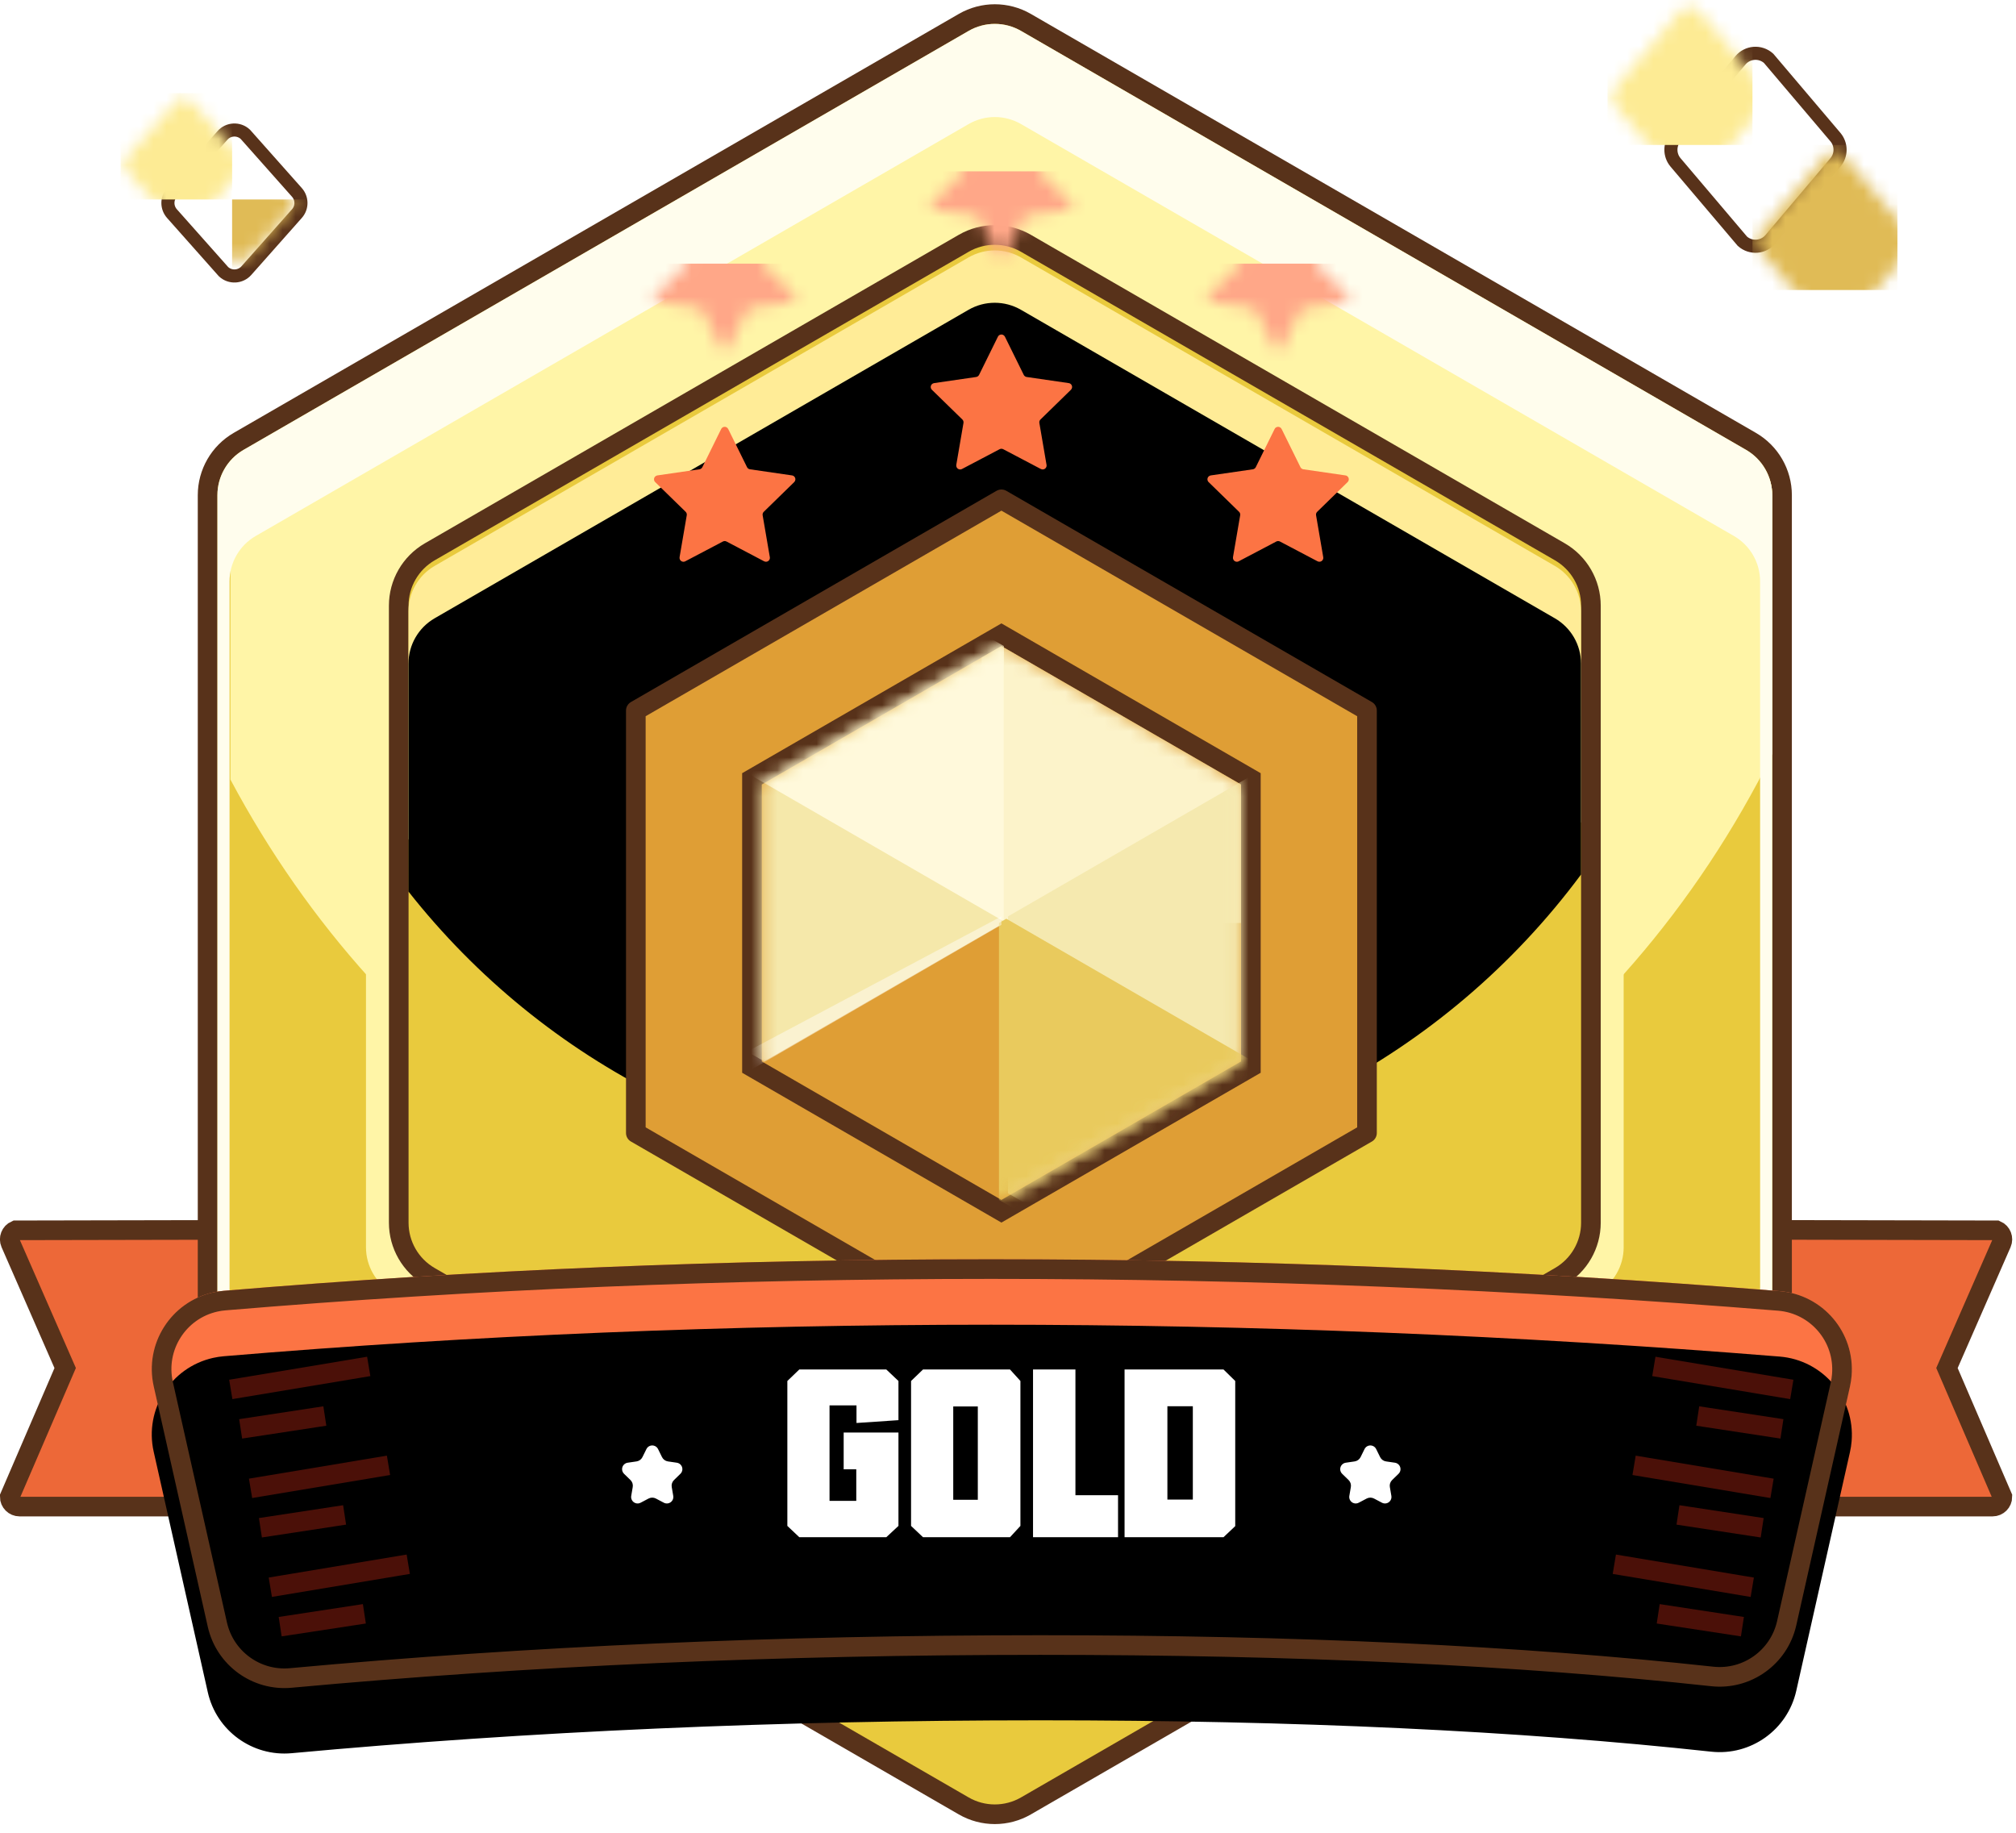 <?xml version="1.0" encoding="UTF-8"?>
<svg width="154px" height="140px" viewBox="0 0 154 140" version="1.1" xmlns="http://www.w3.org/2000/svg" xmlns:xlink="http://www.w3.org/1999/xlink">
    <defs>
        <path d="M77.989,18.664 L118.773,42.229 C120.01,42.944 120.772,44.264 120.772,45.693 L120.773,61.801 C110.501,75.643 94.043,84.613 75.49,84.613 C57.525,84.613 41.523,76.202 31.201,63.1 L31.203,45.693 C31.203,44.264 31.965,42.944 33.201,42.229 L73.986,18.664 C75.224,17.949 76.75,17.949 77.989,18.664 Z" id="path-1"></path>
        <filter x="-2.2%" y="-3.0%" width="104.5%" height="106.0%" filterUnits="objectBoundingBox" id="filter-2">
            <feOffset dx="0" dy="4" in="SourceAlpha" result="shadowOffsetInner1"></feOffset>
            <feComposite in="shadowOffsetInner1" in2="SourceAlpha" operator="arithmetic" k2="-1" k3="1" result="shadowInnerInner1"></feComposite>
            <feColorMatrix values="0 0 0 0 1   0 0 0 0 0.988   0 0 0 0 0.932  0 0 0 1 0" type="matrix" in="shadowInnerInner1"></feColorMatrix>
        </filter>
        <path d="M5.9,9.139 L3.028,10.65 C2.881,10.727 2.699,10.671 2.622,10.524 C2.592,10.466 2.581,10.399 2.592,10.334 L3.141,7.133 C3.157,7.036 3.125,6.936 3.055,6.868 L0.73,4.6 C0.612,4.485 0.609,4.295 0.725,4.176 C0.771,4.129 0.832,4.098 0.897,4.089 L4.108,3.622 C4.206,3.608 4.29,3.546 4.334,3.458 L5.77,0.546 C5.843,0.397 6.023,0.336 6.172,0.409 C6.231,0.438 6.279,0.486 6.308,0.546 L7.744,3.458 C7.788,3.546 7.872,3.608 7.97,3.622 L11.182,4.089 C11.346,4.113 11.459,4.265 11.435,4.429 C11.426,4.494 11.395,4.554 11.348,4.6 L9.024,6.868 C8.953,6.936 8.921,7.036 8.938,7.133 L9.486,10.334 C9.514,10.497 9.405,10.652 9.241,10.68 C9.176,10.692 9.109,10.681 9.051,10.65 L6.179,9.139 C6.091,9.093 5.987,9.093 5.9,9.139 Z" id="path-3"></path>
        <filter x="-9.3%" y="-9.7%" width="118.6%" height="138.9%" filterUnits="objectBoundingBox" id="filter-5">
            <feOffset dx="0" dy="2" in="SourceAlpha" result="shadowOffsetOuter1"></feOffset>
            <feColorMatrix values="0 0 0 0 1   0 0 0 0 1   0 0 0 0 1  0 0 0 1 0" type="matrix" in="shadowOffsetOuter1"></feColorMatrix>
        </filter>
        <path d="M5.9,9.139 L3.028,10.65 C2.881,10.727 2.699,10.671 2.622,10.524 C2.592,10.466 2.581,10.399 2.592,10.334 L3.141,7.133 C3.157,7.036 3.125,6.936 3.055,6.868 L0.73,4.6 C0.612,4.485 0.609,4.295 0.725,4.176 C0.771,4.129 0.832,4.098 0.897,4.089 L4.108,3.622 C4.206,3.608 4.29,3.546 4.334,3.458 L5.77,0.546 C5.843,0.397 6.023,0.336 6.172,0.409 C6.231,0.438 6.279,0.486 6.308,0.546 L7.744,3.458 C7.788,3.546 7.872,3.608 7.97,3.622 L11.182,4.089 C11.346,4.113 11.459,4.265 11.435,4.429 C11.426,4.494 11.395,4.554 11.348,4.6 L9.024,6.868 C8.953,6.936 8.921,7.036 8.938,7.133 L9.486,10.334 C9.514,10.497 9.405,10.652 9.241,10.68 C9.176,10.692 9.109,10.681 9.051,10.65 L6.179,9.139 C6.091,9.093 5.987,9.093 5.9,9.139 Z" id="path-6"></path>
        <filter x="-9.3%" y="-9.7%" width="118.6%" height="138.9%" filterUnits="objectBoundingBox" id="filter-8">
            <feOffset dx="0" dy="2" in="SourceAlpha" result="shadowOffsetOuter1"></feOffset>
            <feColorMatrix values="0 0 0 0 1   0 0 0 0 1   0 0 0 0 1  0 0 0 1 0" type="matrix" in="shadowOffsetOuter1"></feColorMatrix>
        </filter>
        <path d="M5.9,9.139 L3.028,10.65 C2.881,10.727 2.699,10.671 2.622,10.524 C2.592,10.466 2.581,10.399 2.592,10.334 L3.141,7.133 C3.157,7.036 3.125,6.936 3.055,6.868 L0.73,4.6 C0.612,4.485 0.609,4.295 0.725,4.176 C0.771,4.129 0.832,4.098 0.897,4.089 L4.108,3.622 C4.206,3.608 4.29,3.546 4.334,3.458 L5.77,0.546 C5.843,0.397 6.023,0.336 6.172,0.409 C6.231,0.438 6.279,0.486 6.308,0.546 L7.744,3.458 C7.788,3.546 7.872,3.608 7.97,3.622 L11.182,4.089 C11.346,4.113 11.459,4.265 11.435,4.429 C11.426,4.494 11.395,4.554 11.348,4.6 L9.024,6.868 C8.953,6.936 8.921,7.036 8.938,7.133 L9.486,10.334 C9.514,10.497 9.405,10.652 9.241,10.68 C9.176,10.692 9.109,10.681 9.051,10.65 L6.179,9.139 C6.091,9.093 5.987,9.093 5.9,9.139 Z" id="path-9"></path>
        <filter x="-9.3%" y="-9.7%" width="118.6%" height="138.9%" filterUnits="objectBoundingBox" id="filter-11">
            <feOffset dx="0" dy="2" in="SourceAlpha" result="shadowOffsetOuter1"></feOffset>
            <feColorMatrix values="0 0 0 0 1   0 0 0 0 1   0 0 0 0 1  0 0 0 1 0" type="matrix" in="shadowOffsetOuter1"></feColorMatrix>
        </filter>
        <polygon id="path-12" points="18.621 0 36.926 10.577 36.926 31.73 18.621 42.307 0.316 31.73 0.316 10.577"></polygon>
        <path d="M5.517,2.409 C24.615,0.803 44.153,0 64.13,0 C84.21,0 104.29,0.811 124.371,2.434 C127.674,2.701 130.135,5.595 129.868,8.898 C129.845,9.178 129.803,9.457 129.741,9.731 L125.64,27.966 C124.97,30.944 122.171,32.944 119.137,32.614 C104.463,31.017 87.379,30.219 67.886,30.219 C47.921,30.219 28.86,31.056 10.703,32.731 C7.701,33.008 4.959,31.015 4.298,28.073 L0.166,9.705 C-0.561,6.472 1.471,3.261 4.703,2.534 C4.972,2.474 5.243,2.432 5.517,2.409 Z" id="path-14"></path>
        <filter x="-1.9%" y="-7.6%" width="103.9%" height="115.3%" filterUnits="objectBoundingBox" id="filter-15">
            <feOffset dx="0" dy="5" in="SourceAlpha" result="shadowOffsetInner1"></feOffset>
            <feComposite in="shadowOffsetInner1" in2="SourceAlpha" operator="arithmetic" k2="-1" k3="1" result="shadowInnerInner1"></feComposite>
            <feColorMatrix values="0 0 0 0 1   0 0 0 0 0.676   0 0 0 0 0.561  0 0 0 1 0" type="matrix" in="shadowInnerInner1"></feColorMatrix>
        </filter>
        <path d="M7.033,0.904 L11.993,6.773 C12.308,7.145 12.308,7.691 11.993,8.064 L7.033,13.933 C6.677,14.355 6.046,14.408 5.624,14.051 C5.581,14.015 5.542,13.975 5.506,13.933 L0.546,8.064 C0.231,7.691 0.231,7.145 0.546,6.773 L5.506,0.904 C5.862,0.482 6.493,0.429 6.915,0.785 C6.958,0.821 6.997,0.861 7.033,0.904 Z" id="path-16"></path>
        <path d="M5.361,0.608 L9.222,4.962 C9.464,5.235 9.464,5.645 9.222,5.918 L5.361,10.272 C5.098,10.57 4.643,10.597 4.345,10.333 C4.323,10.314 4.303,10.294 4.284,10.272 L0.423,5.918 C0.182,5.645 0.182,5.235 0.423,4.962 L4.284,0.608 C4.548,0.31 5.003,0.283 5.3,0.547 C5.322,0.566 5.342,0.586 5.361,0.608 Z" id="path-18"></path>
    </defs>
    <g id="Home" stroke="none" stroke-width="1" fill="none" fill-rule="evenodd">
        <g id="guidelines_color（暖）备份" transform="translate(-90, -471)">
            <g id="黄金1" transform="translate(90, 472)">
                <g id="Group-10-Copy-3">
                    <path d="M32.426,92.918 L1.194,92.981 C1.004,93.064 0.866,93.216 0.796,93.395 C0.726,93.573 0.724,93.779 0.807,93.969 L4.979,103.5 L0.744,113.332 C0.744,113.539 0.828,113.727 0.964,113.862 C1.1,113.998 1.287,114.082 1.494,114.082 L32.426,114.082 C32.633,114.082 32.821,113.998 32.957,113.862 C33.092,113.727 33.176,113.539 33.176,113.332 L33.176,93.668 C33.176,93.461 33.092,93.273 32.957,93.138 C32.821,93.002 32.633,92.918 32.426,92.918 Z" id="Rectangle-7" stroke="#58321A" stroke-width="1.5" fill="#ED6838"></path>
                    <path d="M152.204,92.918 L120.972,92.981 C120.782,93.064 120.644,93.216 120.574,93.395 C120.504,93.573 120.502,93.779 120.585,93.969 L124.756,103.5 L120.522,113.332 C120.522,113.539 120.606,113.727 120.742,113.862 C120.878,113.998 121.065,114.082 121.272,114.082 L152.204,114.082 C152.411,114.082 152.599,113.998 152.734,113.862 C152.87,113.727 152.954,113.539 152.954,113.332 L152.954,93.668 C152.954,93.461 152.87,93.273 152.734,93.138 C152.599,93.002 152.411,92.918 152.204,92.918 Z" id="Rectangle-7-Copy" stroke="#58321A" stroke-width="1.5" fill="#ED6838" transform="translate(136.741, 103.5) scale(-1, 1) translate(-136.741, -103.5) "></path>
                    <path d="M78.37,0.713 C77.635,0.288 76.814,0.075 75.993,0.075 C75.173,0.075 74.352,0.288 73.617,0.713 L18.231,32.714 C16.763,33.562 15.858,35.13 15.858,36.827 L15.858,100.834 C15.858,102.531 16.763,104.098 18.231,104.947 L73.617,136.948 C74.352,137.373 75.173,137.585 75.993,137.585 C76.814,137.585 77.635,137.373 78.37,136.948 L133.755,104.947 C135.224,104.098 136.129,102.531 136.129,100.834 L136.129,36.827 C136.129,35.13 135.224,33.562 133.755,32.714 L78.37,0.713 Z" id="Polygon-Copy-10" stroke="#58321A" stroke-width="1.5" fill="#E9CA3D" stroke-linecap="round" stroke-linejoin="round"></path>
                    <path d="M78.498,1.724 L133.392,33.441 C134.629,34.156 135.391,35.476 135.391,36.905 L135.391,56.591 C123.787,79.915 101.536,95.693 75.993,95.693 C51.171,95.693 29.457,80.792 17.602,58.545 L17.602,36.905 C17.602,35.476 18.364,34.156 19.601,33.441 L74.496,1.724 C75.734,1.009 77.26,1.009 78.498,1.724 Z" id="Combined-Shape" fill="#FFF5A7"></path>
                    <path d="M77.995,1.362 L133.38,33.363 C134.617,34.078 135.379,35.398 135.379,36.827 L135.379,100.834 C135.379,101.784 135.042,102.686 134.453,103.394 L134.452,43.406 C134.452,41.978 133.69,40.657 132.453,39.943 L132.453,39.943 L77.995,8.477 C76.756,7.762 75.231,7.762 73.992,8.477 L73.992,8.477 L19.534,39.943 C18.297,40.657 17.535,41.978 17.535,43.406 L17.535,43.406 L17.534,103.394 C16.945,102.686 16.608,101.784 16.608,100.834 L16.608,36.827 C16.608,35.398 17.37,34.078 18.607,33.363 L73.992,1.362 C75.231,0.647 76.756,0.647 77.995,1.362 Z" id="Combined-Shape" fill="#FFFDED"></path>
                    <path d="M77.995,14.477 L122.031,39.921 C123.268,40.635 124.03,41.956 124.03,43.384 L124.03,94.277 C124.03,95.705 123.268,97.025 122.031,97.74 L77.995,123.184 C76.756,123.899 75.231,123.899 73.992,123.184 L29.956,97.74 C28.719,97.025 27.957,95.705 27.957,94.277 L27.957,43.384 C27.957,41.956 28.719,40.635 29.956,39.921 L73.992,14.477 C75.231,13.762 76.756,13.762 77.995,14.477 Z" id="Polygon-Copy-11" fill="#FFF5A7"></path>
                    <path d="M78.37,17.585 C77.635,17.16 76.814,16.948 75.993,16.948 C75.173,16.948 74.352,17.16 73.617,17.585 L32.832,41.15 C31.363,41.999 30.459,43.566 30.459,45.263 L30.459,92.398 C30.459,94.094 31.363,95.662 32.832,96.511 L73.617,120.076 C74.352,120.501 75.173,120.713 75.993,120.713 C76.814,120.713 77.635,120.501 78.37,120.076 L119.155,96.511 C120.623,95.662 121.528,94.094 121.528,92.398 L121.528,45.263 C121.528,43.566 120.623,41.999 119.155,41.15 L78.37,17.585 Z" id="Polygon-Copy-15" stroke="#58321A" stroke-width="1.5" fill="#E9CA3D" stroke-linecap="round" stroke-linejoin="round"></path>
                    <g id="Combined-Shape">
                        <use fill="#FFEC97" fill-rule="evenodd" xlink:href="#path-1"></use>
                        <use fill="black" fill-opacity="1" filter="url(#filter-2)" xlink:href="#path-1"></use>
                    </g>
                    <g id="red-star" transform="translate(49.32, 31.226)">
                        <g id="Group-9">
                            <mask id="mask-4" fill="white">
                                <use xlink:href="#path-3"></use>
                            </mask>
                            <g id="Star">
                                <use fill="black" fill-opacity="1" filter="url(#filter-5)" xlink:href="#path-3"></use>
                                <use fill="#FC7444" fill-rule="evenodd" xlink:href="#path-3"></use>
                            </g>
                            <polygon id="Triangle-2" fill="#FFA788" mask="url(#mask-4)" transform="translate(6.039, -2.531) scale(1, -1) translate(-6.039, 2.531) " points="6.039 -12.088 42.275 7.026 -30.196 7.026"></polygon>
                        </g>
                    </g>
                    <g id="red-star" transform="translate(70.458, 24.175)">
                        <g id="Group-9">
                            <mask id="mask-7" fill="white">
                                <use xlink:href="#path-6"></use>
                            </mask>
                            <g id="Star">
                                <use fill="black" fill-opacity="1" filter="url(#filter-8)" xlink:href="#path-6"></use>
                                <use fill="#FC7444" fill-rule="evenodd" xlink:href="#path-6"></use>
                            </g>
                            <polygon id="Triangle-2" fill="#FFA788" mask="url(#mask-7)" transform="translate(6.039, -2.531) scale(1, -1) translate(-6.039, 2.531) " points="6.039 -12.088 42.275 7.026 -30.196 7.026"></polygon>
                        </g>
                    </g>
                    <g id="red-star" transform="translate(91.595, 31.226)">
                        <g id="Group-9">
                            <mask id="mask-10" fill="white">
                                <use xlink:href="#path-9"></use>
                            </mask>
                            <g id="Star">
                                <use fill="black" fill-opacity="1" filter="url(#filter-11)" xlink:href="#path-9"></use>
                                <use fill="#FC7444" fill-rule="evenodd" xlink:href="#path-9"></use>
                            </g>
                            <polygon id="Triangle-2" fill="#FFA788" mask="url(#mask-10)" transform="translate(6.039, -2.531) scale(1, -1) translate(-6.039, 2.531) " points="6.039 -12.088 42.275 7.026 -30.196 7.026"></polygon>
                        </g>
                    </g>
                    <path d="M76.497,37.141 L48.57,53.277 L48.57,85.547 L76.497,101.683 L104.423,85.547 L104.423,53.277 L76.497,37.141 Z" id="Polygon-Copy-8" stroke="#58321A" stroke-width="1.5" fill="#DF9E35" stroke-linecap="round" stroke-linejoin="round"></path>
                    <g id="Group-8" transform="translate(57.876, 48.35)">
                        <mask id="mask-13" fill="white">
                            <use xlink:href="#path-12"></use>
                        </mask>
                        <path stroke="#58321A" stroke-width="1.5" d="M18.621,-0.866 L-0.434,10.144 L-0.434,32.163 L18.621,43.173 L37.676,32.163 L37.676,10.144 L18.621,-0.866 Z"></path>
                        <path d="M18.621,0 L36.926,10.577 L36.926,21.153 L17.111,21.153 L17.111,0.872 L18.621,0 Z" id="Combined-Shape" fill="#FCF3CA" mask="url(#mask-13)"></path>
                        <polygon id="Polygon-Copy-2" fill="#F5E8AA" mask="url(#mask-13)" points="0.503 -10.577 18.809 1.77635684e-15 18.809 21.153 0.503 31.73 -17.802 21.153 -17.802 1.59872116e-14"></polygon>
                        <path d="M0.503,-10.577 L18.809,3.55271368e-15 L18.808,21.034 L-11.575,3.48 L-5.45,-7.137 L0.503,-10.577 Z" id="Combined-Shape" fill="#FFF9DB" mask="url(#mask-13)"></path>
                        <polygon id="Polygon-Copy-7" fill="#F5E9AF" mask="url(#mask-13)" points="37.43 10.073 55.735 20.65 55.735 41.803 37.43 52.38 19.124 41.803 19.124 20.65"></polygon>
                        <path d="M18.994,20.829 L55.043,41.658 L55.044,42.307 L36.739,52.883 L18.433,42.307 L18.433,21.153 L18.994,20.829 Z" id="Combined-Shape" fill="#E9CA5D" mask="url(#mask-13)"></path>
                        <polygon id="Path-10" fill="#FFFFFF" opacity="0.671" mask="url(#mask-13)" points="18.621 21.294 -6.353 35.759 -7.046 34.293 18.621 20.65"></polygon>
                    </g>
                    <g id="Group-7" transform="translate(11.575, 95.19)">
                        <g id="Rectangle-6">
                            <use fill="#FC7444" fill-rule="evenodd" xlink:href="#path-14"></use>
                            <use fill="black" fill-opacity="1" filter="url(#filter-15)" xlink:href="#path-14"></use>
                            <path stroke="#58321A" stroke-width="1.5" d="M64.13,0.75 C44.174,0.75 24.658,1.552 5.58,3.157 C5.341,3.177 5.103,3.213 4.868,3.266 C3.454,3.584 2.302,4.445 1.584,5.581 C0.865,6.716 0.58,8.126 0.898,9.54 L5.029,27.909 C5.319,29.196 6.063,30.275 7.064,31.003 C8.064,31.73 9.32,32.106 10.634,31.985 C28.813,30.308 47.897,29.469 67.886,29.469 C87.41,29.469 104.521,30.269 119.218,31.868 C120.546,32.013 121.822,31.648 122.839,30.92 C123.856,30.193 124.615,29.104 124.908,27.801 L129.009,9.567 C129.063,9.327 129.1,9.083 129.12,8.838 C129.237,7.393 128.757,6.037 127.887,5.013 C127.016,3.99 125.755,3.299 124.31,3.182 C104.25,1.561 84.19,0.75 64.13,0.75 Z" stroke-linejoin="square"></path>
                        </g>
                        <g id="Group-6" opacity="0.38" transform="translate(6.039, 7.555)" stroke="#C42916" stroke-linecap="square" stroke-width="1.5">
                            <line x1="0.755" y1="2.266" x2="9.814" y2="0.755" id="Line"></line>
                            <line x1="2.265" y1="9.821" x2="11.324" y2="8.31" id="Line-Copy-2"></line>
                            <line x1="3.775" y1="17.376" x2="12.833" y2="15.865" id="Line-Copy-4"></line>
                            <line x1="1.51" y1="5.288" x2="6.459" y2="4.533" id="Line-Copy"></line>
                            <line x1="3.02" y1="12.843" x2="7.969" y2="12.088" id="Line-Copy-3"></line>
                            <line x1="4.529" y1="20.398" x2="9.479" y2="19.642" id="Line-Copy-5"></line>
                        </g>
                        <g id="Group-6-Copy" opacity="0.38" transform="translate(118.268, 18.635) scale(-1, 1) translate(-118.268, -18.635) translate(111.222, 7.555)" stroke="#C42916" stroke-linecap="square" stroke-width="1.5">
                            <line x1="0.755" y1="2.266" x2="9.814" y2="0.755" id="Line"></line>
                            <line x1="2.265" y1="9.821" x2="11.324" y2="8.31" id="Line-Copy-2"></line>
                            <line x1="3.775" y1="17.376" x2="12.833" y2="15.865" id="Line-Copy-4"></line>
                            <line x1="1.51" y1="5.288" x2="6.459" y2="4.533" id="Line-Copy"></line>
                            <line x1="3.02" y1="12.843" x2="7.969" y2="12.088" id="Line-Copy-3"></line>
                            <line x1="4.529" y1="20.398" x2="9.479" y2="19.642" id="Line-Copy-5"></line>
                        </g>
                        <path d="M48.57,20.369 L48.57,9.299 L49.484,8.419 L56.127,8.419 L57.057,9.299 L57.057,12.291 L53.852,12.507 L53.852,11.161 L51.792,11.161 L51.792,18.457 L53.835,18.457 L53.835,16.047 L52.872,16.047 L52.872,13.238 L57.057,13.238 L57.057,20.369 L56.127,21.233 L49.484,21.233 L48.57,20.369 Z M63.119,11.244 L61.242,11.244 L61.242,18.374 L63.119,18.374 L63.119,11.244 Z M58.02,20.369 L58.02,9.299 L58.934,8.419 L65.577,8.419 L66.374,9.299 L66.374,20.369 L65.577,21.233 L58.934,21.233 L58.02,20.369 Z M67.337,21.233 L67.337,8.419 L70.576,8.419 L70.576,18.025 L73.831,18.025 L73.831,21.233 L67.337,21.233 Z M79.544,11.227 L77.601,11.227 L77.601,18.358 L79.544,18.358 L79.544,11.227 Z M74.329,21.233 L74.329,8.419 L81.886,8.419 L82.783,9.299 L82.783,20.385 L81.886,21.233 L74.329,21.233 Z" id="GOLD" fill="#FFFFFF"></path>
                        <path d="M37.969,18.278 L37.361,18.598 C37.119,18.726 36.82,18.633 36.693,18.391 C36.642,18.294 36.624,18.184 36.643,18.077 L36.759,17.398 C36.793,17.204 36.728,17.005 36.587,16.867 L36.094,16.387 C35.899,16.196 35.895,15.882 36.086,15.687 C36.162,15.609 36.261,15.558 36.369,15.542 L37.049,15.443 C37.244,15.415 37.413,15.292 37.5,15.115 L37.805,14.498 C37.925,14.253 38.222,14.153 38.467,14.273 C38.565,14.322 38.644,14.401 38.692,14.498 L38.996,15.115 C39.084,15.292 39.253,15.415 39.448,15.443 L40.128,15.542 C40.399,15.582 40.586,15.833 40.547,16.104 C40.531,16.211 40.48,16.311 40.402,16.387 L39.91,16.867 C39.769,17.005 39.704,17.204 39.738,17.398 L39.854,18.077 C39.9,18.346 39.719,18.602 39.45,18.648 C39.342,18.666 39.232,18.649 39.136,18.598 L38.528,18.278 C38.353,18.186 38.144,18.186 37.969,18.278 Z" id="Star" fill="#FFFFFF"></path>
                        <path d="M92.825,18.278 L92.217,18.598 C91.975,18.726 91.676,18.633 91.549,18.391 C91.498,18.294 91.481,18.184 91.499,18.077 L91.615,17.398 C91.649,17.204 91.584,17.005 91.443,16.867 L90.95,16.387 C90.755,16.196 90.751,15.882 90.942,15.687 C91.018,15.609 91.117,15.558 91.225,15.542 L91.905,15.443 C92.1,15.415 92.269,15.292 92.357,15.115 L92.661,14.498 C92.782,14.253 93.078,14.153 93.323,14.273 C93.421,14.322 93.5,14.401 93.548,14.498 L93.852,15.115 C93.94,15.292 94.109,15.415 94.304,15.443 L94.984,15.542 C95.255,15.582 95.442,15.833 95.403,16.104 C95.387,16.211 95.337,16.311 95.259,16.387 L94.766,16.867 C94.625,17.005 94.56,17.204 94.594,17.398 L94.71,18.077 C94.756,18.346 94.575,18.602 94.306,18.648 C94.199,18.666 94.088,18.649 93.992,18.598 L93.384,18.278 C93.209,18.186 93,18.186 92.825,18.278 Z" id="Star-Copy" fill="#FFFFFF"></path>
                    </g>
                </g>
                <g id="Group" transform="translate(127.83, 3.022)">
                    <mask id="mask-17" fill="white">
                        <use xlink:href="#path-16"></use>
                    </mask>
                    <path stroke="#58321A" d="M7.272,0.433 C6.95,0.145 6.541,0.021 6.144,0.054 C5.762,0.087 5.391,0.265 5.124,0.581 L0.164,6.45 C-0.073,6.73 -0.191,7.074 -0.191,7.418 C-0.191,7.763 -0.073,8.107 0.164,8.386 L5.267,14.403 C5.589,14.692 5.998,14.815 6.395,14.782 C6.777,14.75 7.148,14.572 7.415,14.255 L12.375,8.386 C12.612,8.107 12.73,7.763 12.73,7.418 C12.73,7.074 12.612,6.73 12.375,6.45 L7.272,0.433 Z"></path>
                    <rect id="Rectangle-12" fill="#FDEB94" mask="url(#mask-17)" x="-5.033" y="-4.029" width="11.072" height="11.08"></rect>
                    <rect id="Rectangle-12-Copy" fill="#E0BB56" mask="url(#mask-17)" x="6.039" y="7.051" width="11.072" height="11.08"></rect>
                </g>
                <g id="Group-Copy" transform="translate(13.085, 9.066)">
                    <mask id="mask-19" fill="white">
                        <use xlink:href="#path-18"></use>
                    </mask>
                    <path stroke="#58321A" d="M5.657,0.195 C5.401,-0.044 5.071,-0.152 4.749,-0.132 C4.438,-0.114 4.133,0.024 3.91,0.276 L0.049,4.631 C-0.155,4.862 -0.258,5.151 -0.258,5.44 C-0.258,5.729 -0.155,6.018 0.049,6.249 L3.989,10.685 C4.244,10.924 4.574,11.032 4.896,11.012 C5.208,10.994 5.512,10.856 5.736,10.604 L9.596,6.249 C9.801,6.018 9.903,5.729 9.903,5.44 C9.903,5.151 9.801,4.862 9.596,4.631 L5.657,0.195 Z"></path>
                    <rect id="Rectangle-12" fill="#FDEB94" mask="url(#mask-19)" x="-3.871" y="-2.955" width="8.517" height="8.126"></rect>
                    <polygon id="Rectangle-12-Copy" fill="#E0BB56" mask="url(#mask-19)" points="4.646 5.171 13.162 5.171 13.162 13.296 4.646 13.296"></polygon>
                </g>
            </g>
        </g>
    </g>
</svg>